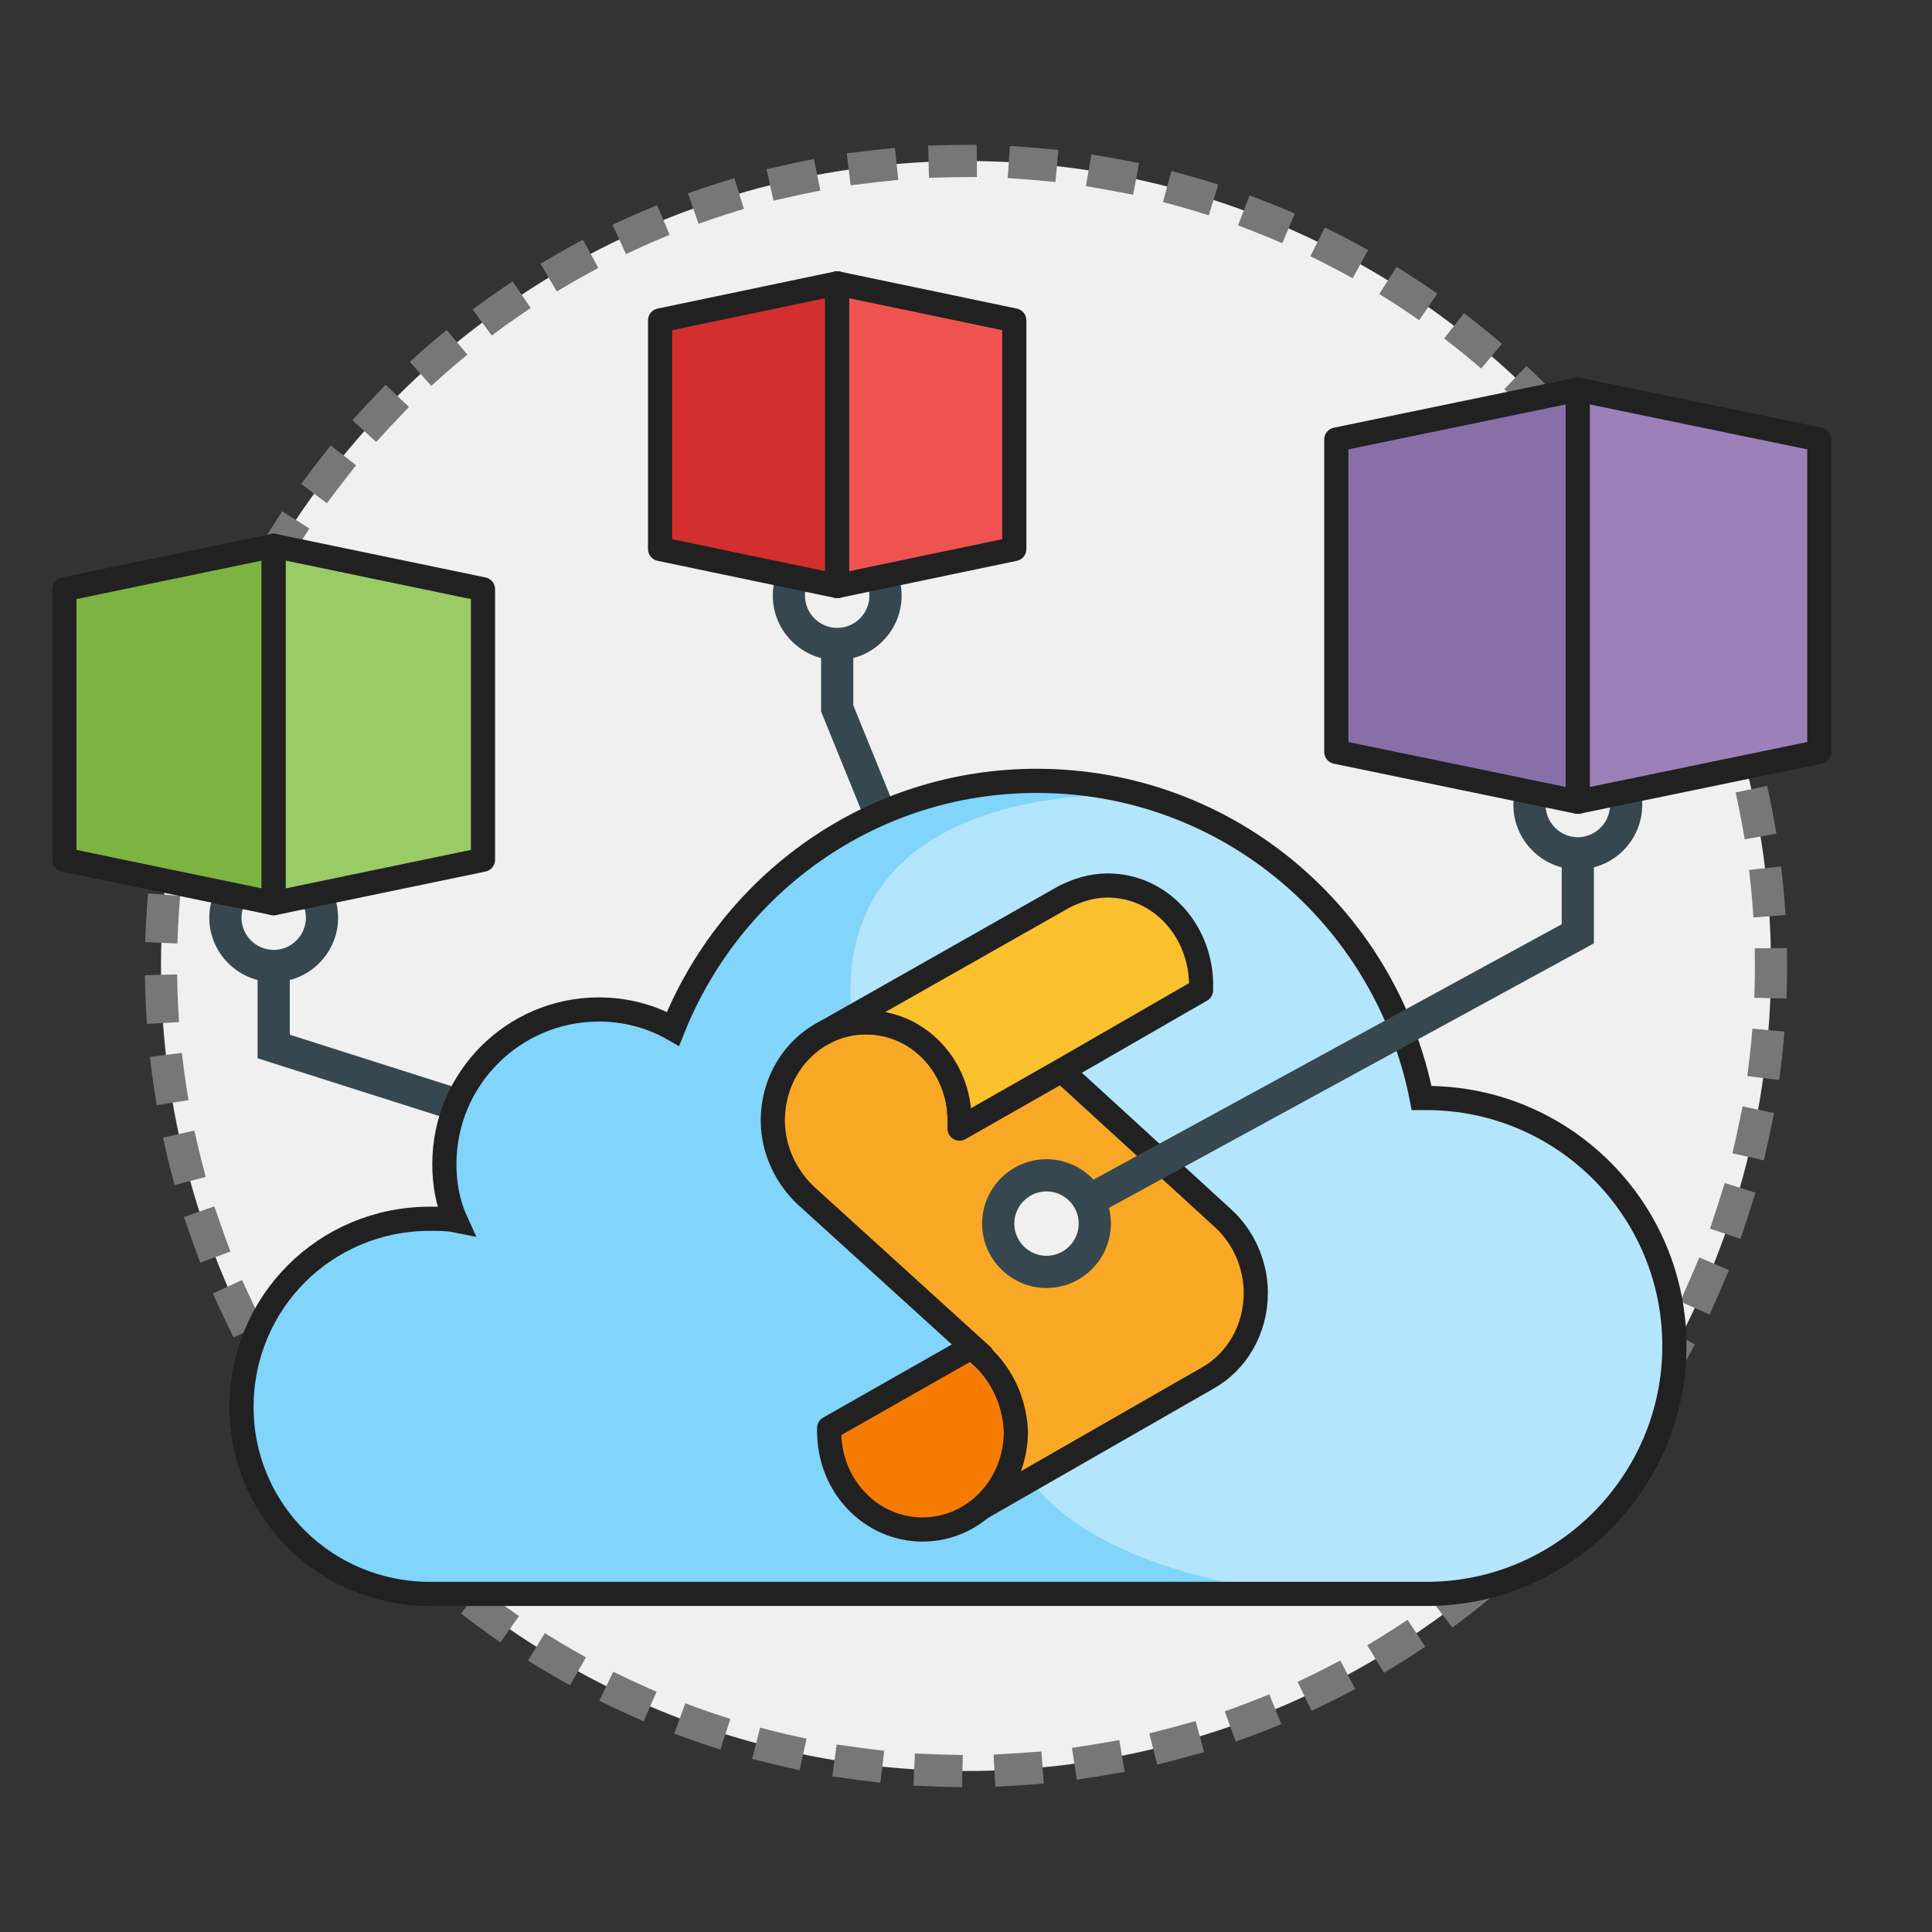 <svg xmlns="http://www.w3.org/2000/svg" id="Layer_1" x="0" y="0" version="1.1" viewBox="0 0 120 120" xml:space="preserve"><rect x="0" y="0" width="120" height="120" fill="#333333" stroke="none"/><style>.st0{fill:#f0f0f0}.st2{fill:none;stroke:#37474f;stroke-width:2}.st3{fill:#37474f}</style><g id="Agents"><g id="back_x5F_circle_71_"><circle cx="60" cy="60" r="50" class="st0"/><circle cx="60" cy="60" r="50" fill="none" stroke="#777" stroke-dasharray=".997,3.988" stroke-linecap="square" stroke-width="2"/></g><g id="pic_56_"><path d="M65 76L52 44v-7" class="st2"/><circle cx="52" cy="37" r="3" class="st0"/><path d="M52 35c1.1 0 2 .9 2 2s-.9 2-2 2-2-.9-2-2 .9-2 2-2m0-2c-2.2 0-4 1.8-4 4s1.8 4 4 4 4-1.8 4-4-1.8-4-4-4z" class="st3"/><path d="M39 72l-22-7v-8" class="st2"/><circle cx="17" cy="57" r="3" class="st0"/><path d="M17 55c1.1 0 2 .9 2 2s-.9 2-2 2-2-.9-2-2 .9-2 2-2m0-2c-2.2 0-4 1.8-4 4s1.8 4 4 4 4-1.8 4-4-1.8-4-4-4z" class="st3"/><path id="cloud_10_" fill="#81d4fa" d="M104 83.6c0-8.5-6.9-15.4-15.4-15.4h-.3c-2.2-11.2-12-19.7-23.9-19.7-10.3 0-19 6.4-22.6 15.4-1.4-.8-3-1.2-4.6-1.2-5.3 0-9.6 4.3-9.6 9.6 0 1.2.2 2.4.7 3.5-.5-.1-1-.1-1.6-.1-6.5 0-11.7 5.2-11.7 11.7C15 93.8 20.2 99 26.7 99H88.8c8.4-.1 15.2-7 15.2-15.4z"/><path id="cloud_x5F_shadow_4_" fill="#b3e5fc" d="M88.6 68.2h-.3c-1.8-9.1-8.7-16.5-17.6-18.8-.1 0-20-1.4-17.7 14.7 2.3 16.3 15.5 14 15.5 14s-8.7 5.8-5.4 12.4C67 98.2 81.2 99 81.2 99h7.5c8.4-.1 15.2-7 15.2-15.4.1-8.5-6.8-15.4-15.3-15.4z"/><path id="cloud_9_" fill="none" stroke="#212121" stroke-width="1.5" d="M104 83.6c0-8.5-6.9-15.4-15.4-15.4h-.3c-2.2-11.2-12-19.7-23.9-19.7-10.3 0-19 6.4-22.6 15.4-1.4-.8-3-1.2-4.6-1.2-5.3 0-9.6 4.3-9.6 9.6 0 1.2.2 2.4.7 3.5-.5-.1-1-.1-1.6-.1-6.5 0-11.7 5.2-11.7 11.7C15 93.8 20.2 99 26.7 99h.2v0h61.7s0 0 0 0 0 0 0 0h.2v0c8.4-.1 15.2-7 15.2-15.4z"/><path fill="#f9a825" stroke="#212121" stroke-linecap="round" stroke-linejoin="round" stroke-width="1.5" d="M76 75.7h0L65.4 66l-5.8 3.2c-.2-3.2-2.7-5.7-5.8-5.7-3.2 0-5.8 2.7-5.8 6.1 0 1.9.9 3.6 2.1 4.7L61 84.2l-1 10 15-8.6s0 0 0 0h0c1.8-1 3-3 3-5.3 0-1.8-.8-3.5-2-4.6z"/><path fill="#f57c00" stroke="#212121" stroke-linecap="round" stroke-linejoin="round" stroke-miterlimit="10" stroke-width="1.5" d="M60.3 83.7l-8.8 5v.2c0 3.4 2.6 6.1 5.8 6.1 3.2 0 5.8-2.7 5.8-6.1-.1-2.2-1.2-4.1-2.8-5.2z"/><path fill="#fbc02d" stroke="#212121" stroke-linecap="round" stroke-linejoin="round" stroke-width="1.5" d="M68.8 55c-1 0-1.9.3-2.7.7h0l-15 8.5c.8-.5 1.7-.7 2.7-.7 3.2 0 5.8 2.7 5.8 6.1v.5l6.5-3.7 8.5-4.9V61c-.1-3.3-2.6-6-5.8-6z"/><path d="M65 76l33-18v-8" class="st2"/><circle cx="98" cy="50" r="3" class="st0"/><path d="M98 48c1.1 0 2 .9 2 2s-.9 2-2 2-2-.9-2-2 .9-2 2-2m0-2c-2.2 0-4 1.8-4 4s1.8 4 4 4 4-1.8 4-4-1.8-4-4-4z" class="st3"/><circle cx="65" cy="76" r="3" class="st0"/><path d="M65 74c1.1 0 2 .9 2 2s-.9 2-2 2-2-.9-2-2 .9-2 2-2m0-2c-2.2 0-4 1.8-4 4s1.8 4 4 4 4-1.8 4-4-1.8-4-4-4z" class="st3"/><path fill="#7cb342" stroke="#212121" stroke-linejoin="round" stroke-width="1.5" d="M17 56.1L4 53.4V36.6l13-2.7z"/><path fill="#9bcb65" stroke="#212121" stroke-linejoin="round" stroke-width="1.5" d="M30 53.4l-13 2.7V33.9l13 2.7z"/><path fill="#d32f2f" stroke="#212121" stroke-linecap="round" stroke-linejoin="round" stroke-width="1.5" d="M52 36.4l-11-2.3V19.9l11-2.3z"/><path fill="#ef5350" stroke="#212121" stroke-linecap="round" stroke-linejoin="round" stroke-width="1.5" d="M63 34.1l-11 2.3V17.6l11 2.3z"/><path fill="#886fa8" stroke="#212121" stroke-linecap="round" stroke-linejoin="round" stroke-width="1.5" d="M98 49.8l-15-3.1V27.3l15-3.1z"/><path fill="#9c80ba" stroke="#212121" stroke-linecap="round" stroke-linejoin="round" stroke-width="1.5" d="M113 46.7l-15 3.1V24.2l15 3.1z"/></g></g></svg>